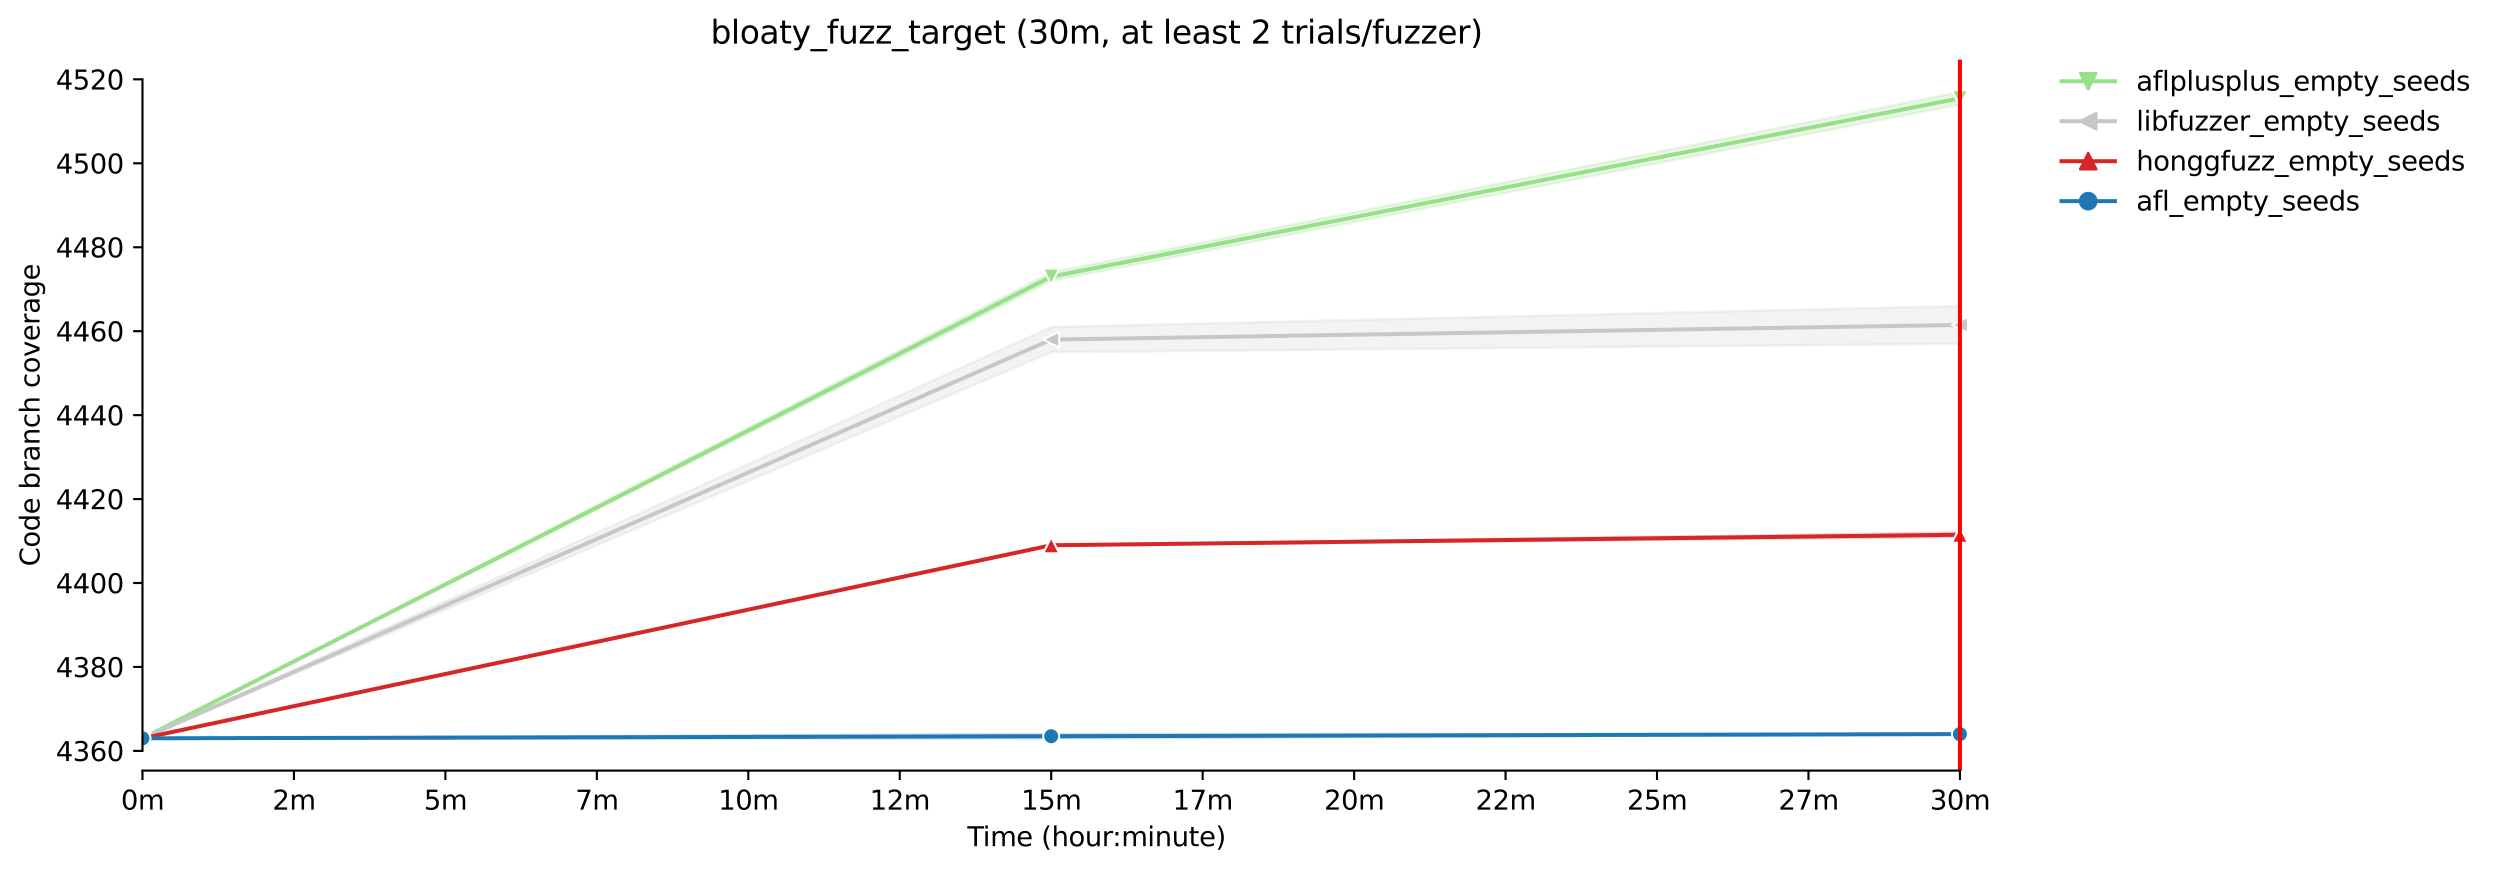 <?xml version="1.0" encoding="utf-8" standalone="no"?>
<!DOCTYPE svg PUBLIC "-//W3C//DTD SVG 1.1//EN"
  "http://www.w3.org/Graphics/SVG/1.1/DTD/svg11.dtd">
<svg xmlns:xlink="http://www.w3.org/1999/xlink" width="935.696pt" height="325.986pt" viewBox="0 0 935.696 325.986" xmlns="http://www.w3.org/2000/svg" version="1.1">
 <defs>
  <style type="text/css">*{stroke-linejoin: round; stroke-linecap: butt}</style>
 </defs>
 <g id="figure_1">
  <g id="patch_1">
   <path d="M 0 325.986 
L 935.696 325.986 
L 935.696 0 
L 0 0 
z
" style="fill: #ffffff"/>
  </g>
  <g id="axes_1">
   <g id="patch_2">
    <path d="M 53.328 288.43 
L 767.568 288.43 
L 767.568 22.318 
L 53.328 22.318 
z
" style="fill: #ffffff"/>
   </g>
   <g id="PolyCollection_1">
    <defs>
     <path id="m811279f391" d="M 53.328 -49.652 
L 53.328 -49.652 
L 393.442 -220.881 
L 733.557 -286.86 
L 733.557 -291.572 
L 733.557 -291.572 
L 393.442 -224.023 
L 53.328 -49.652 
z
" style="stroke: #98df8a; stroke-opacity: 0.2"/>
    </defs>
    <g clip-path="url(#p6285a1a2a3)">
     <use xlink:href="#m811279f391" x="0" y="325.986" style="fill: #98df8a; fill-opacity: 0.2; stroke: #98df8a; stroke-opacity: 0.2"/>
    </g>
   </g>
   <g id="PolyCollection_2">
    <defs>
     <path id="m49c8bbccfe" d="M 53.328 -49.652 
L 53.328 -49.652 
L 393.442 -194.176 
L 733.557 -197.318 
L 733.557 -211.456 
L 733.557 -211.456 
L 393.442 -203.601 
L 53.328 -49.652 
z
" style="stroke: #c7c7c7; stroke-opacity: 0.2"/>
    </defs>
    <g clip-path="url(#p6285a1a2a3)">
     <use xlink:href="#m49c8bbccfe" x="0" y="325.986" style="fill: #c7c7c7; fill-opacity: 0.2; stroke: #c7c7c7; stroke-opacity: 0.2"/>
    </g>
   </g>
   <g id="PolyCollection_3">
    <defs>
     <path id="m71424faed9" d="M 53.328 -49.652 
L 53.328 -49.652 
L 393.442 -121.914 
L 733.557 -125.056 
L 733.557 -126.627 
L 733.557 -126.627 
L 393.442 -121.914 
L 53.328 -49.652 
z
" style="stroke: #d62728; stroke-opacity: 0.2"/>
    </defs>
    <g clip-path="url(#p6285a1a2a3)">
     <use xlink:href="#m71424faed9" x="0" y="325.986" style="fill: #d62728; fill-opacity: 0.2; stroke: #d62728; stroke-opacity: 0.2"/>
    </g>
   </g>
   <g id="PolyCollection_4">
    <defs>
     <path id="me824661603" d="M 53.328 -49.652 
L 53.328 -49.652 
L 393.442 -49.652 
L 733.557 -51.223 
L 733.557 -51.223 
L 733.557 -51.223 
L 393.442 -51.223 
L 53.328 -49.652 
z
" style="stroke: #1f77b4; stroke-opacity: 0.2"/>
    </defs>
    <g clip-path="url(#p6285a1a2a3)">
     <use xlink:href="#me824661603" x="0" y="325.986" style="fill: #1f77b4; fill-opacity: 0.2; stroke: #1f77b4; stroke-opacity: 0.2"/>
    </g>
   </g>
   <g id="matplotlib.axis_1">
    <g id="xtick_1">
     <g id="line2d_1">
      <defs>
       <path id="m6cc6a9bbce" d="M 0 0 
L 0 3.5 
" style="stroke: #000000; stroke-width: 0.8"/>
      </defs>
      <g>
       <use xlink:href="#m6cc6a9bbce" x="53.328" y="288.43" style="stroke: #000000; stroke-width: 0.8"/>
      </g>
     </g>
     <g id="text_1">
      <!-- 0m -->
      <g transform="translate(45.277 303.029) scale(0.1 -0.1)">
       <defs>
        <path id="DejaVuSans-30" d="M 2034 4250 
Q 1547 4250 1301 3770 
Q 1056 3291 1056 2328 
Q 1056 1369 1301 889 
Q 1547 409 2034 409 
Q 2525 409 2770 889 
Q 3016 1369 3016 2328 
Q 3016 3291 2770 3770 
Q 2525 4250 2034 4250 
z
M 2034 4750 
Q 2819 4750 3233 4129 
Q 3647 3509 3647 2328 
Q 3647 1150 3233 529 
Q 2819 -91 2034 -91 
Q 1250 -91 836 529 
Q 422 1150 422 2328 
Q 422 3509 836 4129 
Q 1250 4750 2034 4750 
z
" transform="scale(0.016)"/>
        <path id="DejaVuSans-6d" d="M 3328 2828 
Q 3544 3216 3844 3400 
Q 4144 3584 4550 3584 
Q 5097 3584 5394 3201 
Q 5691 2819 5691 2113 
L 5691 0 
L 5113 0 
L 5113 2094 
Q 5113 2597 4934 2840 
Q 4756 3084 4391 3084 
Q 3944 3084 3684 2787 
Q 3425 2491 3425 1978 
L 3425 0 
L 2847 0 
L 2847 2094 
Q 2847 2600 2669 2842 
Q 2491 3084 2119 3084 
Q 1678 3084 1418 2786 
Q 1159 2488 1159 1978 
L 1159 0 
L 581 0 
L 581 3500 
L 1159 3500 
L 1159 2956 
Q 1356 3278 1631 3431 
Q 1906 3584 2284 3584 
Q 2666 3584 2933 3390 
Q 3200 3197 3328 2828 
z
" transform="scale(0.016)"/>
       </defs>
       <use xlink:href="#DejaVuSans-30"/>
       <use xlink:href="#DejaVuSans-6d" x="63.623"/>
      </g>
     </g>
    </g>
    <g id="xtick_2">
     <g id="line2d_2">
      <g>
       <use xlink:href="#m6cc6a9bbce" x="110.014" y="288.43" style="stroke: #000000; stroke-width: 0.8"/>
      </g>
     </g>
     <g id="text_2">
      <!-- 2m -->
      <g transform="translate(101.962 303.029) scale(0.1 -0.1)">
       <defs>
        <path id="DejaVuSans-32" d="M 1228 531 
L 3431 531 
L 3431 0 
L 469 0 
L 469 531 
Q 828 903 1448 1529 
Q 2069 2156 2228 2338 
Q 2531 2678 2651 2914 
Q 2772 3150 2772 3378 
Q 2772 3750 2511 3984 
Q 2250 4219 1831 4219 
Q 1534 4219 1204 4116 
Q 875 4013 500 3803 
L 500 4441 
Q 881 4594 1212 4672 
Q 1544 4750 1819 4750 
Q 2544 4750 2975 4387 
Q 3406 4025 3406 3419 
Q 3406 3131 3298 2873 
Q 3191 2616 2906 2266 
Q 2828 2175 2409 1742 
Q 1991 1309 1228 531 
z
" transform="scale(0.016)"/>
       </defs>
       <use xlink:href="#DejaVuSans-32"/>
       <use xlink:href="#DejaVuSans-6d" x="63.623"/>
      </g>
     </g>
    </g>
    <g id="xtick_3">
     <g id="line2d_3">
      <g>
       <use xlink:href="#m6cc6a9bbce" x="166.7" y="288.43" style="stroke: #000000; stroke-width: 0.8"/>
      </g>
     </g>
     <g id="text_3">
      <!-- 5m -->
      <g transform="translate(158.648 303.029) scale(0.1 -0.1)">
       <defs>
        <path id="DejaVuSans-35" d="M 691 4666 
L 3169 4666 
L 3169 4134 
L 1269 4134 
L 1269 2991 
Q 1406 3038 1543 3061 
Q 1681 3084 1819 3084 
Q 2600 3084 3056 2656 
Q 3513 2228 3513 1497 
Q 3513 744 3044 326 
Q 2575 -91 1722 -91 
Q 1428 -91 1123 -41 
Q 819 9 494 109 
L 494 744 
Q 775 591 1075 516 
Q 1375 441 1709 441 
Q 2250 441 2565 725 
Q 2881 1009 2881 1497 
Q 2881 1984 2565 2268 
Q 2250 2553 1709 2553 
Q 1456 2553 1204 2497 
Q 953 2441 691 2322 
L 691 4666 
z
" transform="scale(0.016)"/>
       </defs>
       <use xlink:href="#DejaVuSans-35"/>
       <use xlink:href="#DejaVuSans-6d" x="63.623"/>
      </g>
     </g>
    </g>
    <g id="xtick_4">
     <g id="line2d_4">
      <g>
       <use xlink:href="#m6cc6a9bbce" x="223.385" y="288.43" style="stroke: #000000; stroke-width: 0.8"/>
      </g>
     </g>
     <g id="text_4">
      <!-- 7m -->
      <g transform="translate(215.334 303.029) scale(0.1 -0.1)">
       <defs>
        <path id="DejaVuSans-37" d="M 525 4666 
L 3525 4666 
L 3525 4397 
L 1831 0 
L 1172 0 
L 2766 4134 
L 525 4134 
L 525 4666 
z
" transform="scale(0.016)"/>
       </defs>
       <use xlink:href="#DejaVuSans-37"/>
       <use xlink:href="#DejaVuSans-6d" x="63.623"/>
      </g>
     </g>
    </g>
    <g id="xtick_5">
     <g id="line2d_5">
      <g>
       <use xlink:href="#m6cc6a9bbce" x="280.071" y="288.43" style="stroke: #000000; stroke-width: 0.8"/>
      </g>
     </g>
     <g id="text_5">
      <!-- 10m -->
      <g transform="translate(268.838 303.029) scale(0.1 -0.1)">
       <defs>
        <path id="DejaVuSans-31" d="M 794 531 
L 1825 531 
L 1825 4091 
L 703 3866 
L 703 4441 
L 1819 4666 
L 2450 4666 
L 2450 531 
L 3481 531 
L 3481 0 
L 794 0 
L 794 531 
z
" transform="scale(0.016)"/>
       </defs>
       <use xlink:href="#DejaVuSans-31"/>
       <use xlink:href="#DejaVuSans-30" x="63.623"/>
       <use xlink:href="#DejaVuSans-6d" x="127.246"/>
      </g>
     </g>
    </g>
    <g id="xtick_6">
     <g id="line2d_6">
      <g>
       <use xlink:href="#m6cc6a9bbce" x="336.757" y="288.43" style="stroke: #000000; stroke-width: 0.8"/>
      </g>
     </g>
     <g id="text_6">
      <!-- 12m -->
      <g transform="translate(325.524 303.029) scale(0.1 -0.1)">
       <use xlink:href="#DejaVuSans-31"/>
       <use xlink:href="#DejaVuSans-32" x="63.623"/>
       <use xlink:href="#DejaVuSans-6d" x="127.246"/>
      </g>
     </g>
    </g>
    <g id="xtick_7">
     <g id="line2d_7">
      <g>
       <use xlink:href="#m6cc6a9bbce" x="393.442" y="288.43" style="stroke: #000000; stroke-width: 0.8"/>
      </g>
     </g>
     <g id="text_7">
      <!-- 15m -->
      <g transform="translate(382.21 303.029) scale(0.1 -0.1)">
       <use xlink:href="#DejaVuSans-31"/>
       <use xlink:href="#DejaVuSans-35" x="63.623"/>
       <use xlink:href="#DejaVuSans-6d" x="127.246"/>
      </g>
     </g>
    </g>
    <g id="xtick_8">
     <g id="line2d_8">
      <g>
       <use xlink:href="#m6cc6a9bbce" x="450.128" y="288.43" style="stroke: #000000; stroke-width: 0.8"/>
      </g>
     </g>
     <g id="text_8">
      <!-- 17m -->
      <g transform="translate(438.895 303.029) scale(0.1 -0.1)">
       <use xlink:href="#DejaVuSans-31"/>
       <use xlink:href="#DejaVuSans-37" x="63.623"/>
       <use xlink:href="#DejaVuSans-6d" x="127.246"/>
      </g>
     </g>
    </g>
    <g id="xtick_9">
     <g id="line2d_9">
      <g>
       <use xlink:href="#m6cc6a9bbce" x="506.814" y="288.43" style="stroke: #000000; stroke-width: 0.8"/>
      </g>
     </g>
     <g id="text_9">
      <!-- 20m -->
      <g transform="translate(495.581 303.029) scale(0.1 -0.1)">
       <use xlink:href="#DejaVuSans-32"/>
       <use xlink:href="#DejaVuSans-30" x="63.623"/>
       <use xlink:href="#DejaVuSans-6d" x="127.246"/>
      </g>
     </g>
    </g>
    <g id="xtick_10">
     <g id="line2d_10">
      <g>
       <use xlink:href="#m6cc6a9bbce" x="563.5" y="288.43" style="stroke: #000000; stroke-width: 0.8"/>
      </g>
     </g>
     <g id="text_10">
      <!-- 22m -->
      <g transform="translate(552.267 303.029) scale(0.1 -0.1)">
       <use xlink:href="#DejaVuSans-32"/>
       <use xlink:href="#DejaVuSans-32" x="63.623"/>
       <use xlink:href="#DejaVuSans-6d" x="127.246"/>
      </g>
     </g>
    </g>
    <g id="xtick_11">
     <g id="line2d_11">
      <g>
       <use xlink:href="#m6cc6a9bbce" x="620.185" y="288.43" style="stroke: #000000; stroke-width: 0.8"/>
      </g>
     </g>
     <g id="text_11">
      <!-- 25m -->
      <g transform="translate(608.952 303.029) scale(0.1 -0.1)">
       <use xlink:href="#DejaVuSans-32"/>
       <use xlink:href="#DejaVuSans-35" x="63.623"/>
       <use xlink:href="#DejaVuSans-6d" x="127.246"/>
      </g>
     </g>
    </g>
    <g id="xtick_12">
     <g id="line2d_12">
      <g>
       <use xlink:href="#m6cc6a9bbce" x="676.871" y="288.43" style="stroke: #000000; stroke-width: 0.8"/>
      </g>
     </g>
     <g id="text_12">
      <!-- 27m -->
      <g transform="translate(665.638 303.029) scale(0.1 -0.1)">
       <use xlink:href="#DejaVuSans-32"/>
       <use xlink:href="#DejaVuSans-37" x="63.623"/>
       <use xlink:href="#DejaVuSans-6d" x="127.246"/>
      </g>
     </g>
    </g>
    <g id="xtick_13">
     <g id="line2d_13">
      <g>
       <use xlink:href="#m6cc6a9bbce" x="733.557" y="288.43" style="stroke: #000000; stroke-width: 0.8"/>
      </g>
     </g>
     <g id="text_13">
      <!-- 30m -->
      <g transform="translate(722.324 303.029) scale(0.1 -0.1)">
       <defs>
        <path id="DejaVuSans-33" d="M 2597 2516 
Q 3050 2419 3304 2112 
Q 3559 1806 3559 1356 
Q 3559 666 3084 287 
Q 2609 -91 1734 -91 
Q 1441 -91 1130 -33 
Q 819 25 488 141 
L 488 750 
Q 750 597 1062 519 
Q 1375 441 1716 441 
Q 2309 441 2620 675 
Q 2931 909 2931 1356 
Q 2931 1769 2642 2001 
Q 2353 2234 1838 2234 
L 1294 2234 
L 1294 2753 
L 1863 2753 
Q 2328 2753 2575 2939 
Q 2822 3125 2822 3475 
Q 2822 3834 2567 4026 
Q 2313 4219 1838 4219 
Q 1578 4219 1281 4162 
Q 984 4106 628 3988 
L 628 4550 
Q 988 4650 1302 4700 
Q 1616 4750 1894 4750 
Q 2613 4750 3031 4423 
Q 3450 4097 3450 3541 
Q 3450 3153 3228 2886 
Q 3006 2619 2597 2516 
z
" transform="scale(0.016)"/>
       </defs>
       <use xlink:href="#DejaVuSans-33"/>
       <use xlink:href="#DejaVuSans-30" x="63.623"/>
       <use xlink:href="#DejaVuSans-6d" x="127.246"/>
      </g>
     </g>
    </g>
    <g id="text_14">
     <!-- Time (hour:minute) -->
     <g transform="translate(362.041 316.707) scale(0.1 -0.1)">
      <defs>
       <path id="DejaVuSans-54" d="M -19 4666 
L 3928 4666 
L 3928 4134 
L 2272 4134 
L 2272 0 
L 1638 0 
L 1638 4134 
L -19 4134 
L -19 4666 
z
" transform="scale(0.016)"/>
       <path id="DejaVuSans-69" d="M 603 3500 
L 1178 3500 
L 1178 0 
L 603 0 
L 603 3500 
z
M 603 4863 
L 1178 4863 
L 1178 4134 
L 603 4134 
L 603 4863 
z
" transform="scale(0.016)"/>
       <path id="DejaVuSans-65" d="M 3597 1894 
L 3597 1613 
L 953 1613 
Q 991 1019 1311 708 
Q 1631 397 2203 397 
Q 2534 397 2845 478 
Q 3156 559 3463 722 
L 3463 178 
Q 3153 47 2828 -22 
Q 2503 -91 2169 -91 
Q 1331 -91 842 396 
Q 353 884 353 1716 
Q 353 2575 817 3079 
Q 1281 3584 2069 3584 
Q 2775 3584 3186 3129 
Q 3597 2675 3597 1894 
z
M 3022 2063 
Q 3016 2534 2758 2815 
Q 2500 3097 2075 3097 
Q 1594 3097 1305 2825 
Q 1016 2553 972 2059 
L 3022 2063 
z
" transform="scale(0.016)"/>
       <path id="DejaVuSans-20" transform="scale(0.016)"/>
       <path id="DejaVuSans-28" d="M 1984 4856 
Q 1566 4138 1362 3434 
Q 1159 2731 1159 2009 
Q 1159 1288 1364 580 
Q 1569 -128 1984 -844 
L 1484 -844 
Q 1016 -109 783 600 
Q 550 1309 550 2009 
Q 550 2706 781 3412 
Q 1013 4119 1484 4856 
L 1984 4856 
z
" transform="scale(0.016)"/>
       <path id="DejaVuSans-68" d="M 3513 2113 
L 3513 0 
L 2938 0 
L 2938 2094 
Q 2938 2591 2744 2837 
Q 2550 3084 2163 3084 
Q 1697 3084 1428 2787 
Q 1159 2491 1159 1978 
L 1159 0 
L 581 0 
L 581 4863 
L 1159 4863 
L 1159 2956 
Q 1366 3272 1645 3428 
Q 1925 3584 2291 3584 
Q 2894 3584 3203 3211 
Q 3513 2838 3513 2113 
z
" transform="scale(0.016)"/>
       <path id="DejaVuSans-6f" d="M 1959 3097 
Q 1497 3097 1228 2736 
Q 959 2375 959 1747 
Q 959 1119 1226 758 
Q 1494 397 1959 397 
Q 2419 397 2687 759 
Q 2956 1122 2956 1747 
Q 2956 2369 2687 2733 
Q 2419 3097 1959 3097 
z
M 1959 3584 
Q 2709 3584 3137 3096 
Q 3566 2609 3566 1747 
Q 3566 888 3137 398 
Q 2709 -91 1959 -91 
Q 1206 -91 779 398 
Q 353 888 353 1747 
Q 353 2609 779 3096 
Q 1206 3584 1959 3584 
z
" transform="scale(0.016)"/>
       <path id="DejaVuSans-75" d="M 544 1381 
L 544 3500 
L 1119 3500 
L 1119 1403 
Q 1119 906 1312 657 
Q 1506 409 1894 409 
Q 2359 409 2629 706 
Q 2900 1003 2900 1516 
L 2900 3500 
L 3475 3500 
L 3475 0 
L 2900 0 
L 2900 538 
Q 2691 219 2414 64 
Q 2138 -91 1772 -91 
Q 1169 -91 856 284 
Q 544 659 544 1381 
z
M 1991 3584 
L 1991 3584 
z
" transform="scale(0.016)"/>
       <path id="DejaVuSans-72" d="M 2631 2963 
Q 2534 3019 2420 3045 
Q 2306 3072 2169 3072 
Q 1681 3072 1420 2755 
Q 1159 2438 1159 1844 
L 1159 0 
L 581 0 
L 581 3500 
L 1159 3500 
L 1159 2956 
Q 1341 3275 1631 3429 
Q 1922 3584 2338 3584 
Q 2397 3584 2469 3576 
Q 2541 3569 2628 3553 
L 2631 2963 
z
" transform="scale(0.016)"/>
       <path id="DejaVuSans-3a" d="M 750 794 
L 1409 794 
L 1409 0 
L 750 0 
L 750 794 
z
M 750 3309 
L 1409 3309 
L 1409 2516 
L 750 2516 
L 750 3309 
z
" transform="scale(0.016)"/>
       <path id="DejaVuSans-6e" d="M 3513 2113 
L 3513 0 
L 2938 0 
L 2938 2094 
Q 2938 2591 2744 2837 
Q 2550 3084 2163 3084 
Q 1697 3084 1428 2787 
Q 1159 2491 1159 1978 
L 1159 0 
L 581 0 
L 581 3500 
L 1159 3500 
L 1159 2956 
Q 1366 3272 1645 3428 
Q 1925 3584 2291 3584 
Q 2894 3584 3203 3211 
Q 3513 2838 3513 2113 
z
" transform="scale(0.016)"/>
       <path id="DejaVuSans-74" d="M 1172 4494 
L 1172 3500 
L 2356 3500 
L 2356 3053 
L 1172 3053 
L 1172 1153 
Q 1172 725 1289 603 
Q 1406 481 1766 481 
L 2356 481 
L 2356 0 
L 1766 0 
Q 1100 0 847 248 
Q 594 497 594 1153 
L 594 3053 
L 172 3053 
L 172 3500 
L 594 3500 
L 594 4494 
L 1172 4494 
z
" transform="scale(0.016)"/>
       <path id="DejaVuSans-29" d="M 513 4856 
L 1013 4856 
Q 1481 4119 1714 3412 
Q 1947 2706 1947 2009 
Q 1947 1309 1714 600 
Q 1481 -109 1013 -844 
L 513 -844 
Q 928 -128 1133 580 
Q 1338 1288 1338 2009 
Q 1338 2731 1133 3434 
Q 928 4138 513 4856 
z
" transform="scale(0.016)"/>
      </defs>
      <use xlink:href="#DejaVuSans-54"/>
      <use xlink:href="#DejaVuSans-69" x="57.959"/>
      <use xlink:href="#DejaVuSans-6d" x="85.742"/>
      <use xlink:href="#DejaVuSans-65" x="183.154"/>
      <use xlink:href="#DejaVuSans-20" x="244.678"/>
      <use xlink:href="#DejaVuSans-28" x="276.465"/>
      <use xlink:href="#DejaVuSans-68" x="315.479"/>
      <use xlink:href="#DejaVuSans-6f" x="378.857"/>
      <use xlink:href="#DejaVuSans-75" x="440.039"/>
      <use xlink:href="#DejaVuSans-72" x="503.418"/>
      <use xlink:href="#DejaVuSans-3a" x="542.781"/>
      <use xlink:href="#DejaVuSans-6d" x="576.473"/>
      <use xlink:href="#DejaVuSans-69" x="673.885"/>
      <use xlink:href="#DejaVuSans-6e" x="701.668"/>
      <use xlink:href="#DejaVuSans-75" x="765.047"/>
      <use xlink:href="#DejaVuSans-74" x="828.426"/>
      <use xlink:href="#DejaVuSans-65" x="867.635"/>
      <use xlink:href="#DejaVuSans-29" x="929.158"/>
     </g>
    </g>
   </g>
   <g id="matplotlib.axis_2">
    <g id="ytick_1">
     <g id="line2d_14">
      <defs>
       <path id="mc4afe90314" d="M 0 0 
L -3.5 0 
" style="stroke: #000000; stroke-width: 0.8"/>
      </defs>
      <g>
       <use xlink:href="#mc4afe90314" x="53.328" y="281.047" style="stroke: #000000; stroke-width: 0.8"/>
      </g>
     </g>
     <g id="text_15">
      <!-- 4360 -->
      <g transform="translate(20.878 284.846) scale(0.1 -0.1)">
       <defs>
        <path id="DejaVuSans-34" d="M 2419 4116 
L 825 1625 
L 2419 1625 
L 2419 4116 
z
M 2253 4666 
L 3047 4666 
L 3047 1625 
L 3713 1625 
L 3713 1100 
L 3047 1100 
L 3047 0 
L 2419 0 
L 2419 1100 
L 313 1100 
L 313 1709 
L 2253 4666 
z
" transform="scale(0.016)"/>
        <path id="DejaVuSans-36" d="M 2113 2584 
Q 1688 2584 1439 2293 
Q 1191 2003 1191 1497 
Q 1191 994 1439 701 
Q 1688 409 2113 409 
Q 2538 409 2786 701 
Q 3034 994 3034 1497 
Q 3034 2003 2786 2293 
Q 2538 2584 2113 2584 
z
M 3366 4563 
L 3366 3988 
Q 3128 4100 2886 4159 
Q 2644 4219 2406 4219 
Q 1781 4219 1451 3797 
Q 1122 3375 1075 2522 
Q 1259 2794 1537 2939 
Q 1816 3084 2150 3084 
Q 2853 3084 3261 2657 
Q 3669 2231 3669 1497 
Q 3669 778 3244 343 
Q 2819 -91 2113 -91 
Q 1303 -91 875 529 
Q 447 1150 447 2328 
Q 447 3434 972 4092 
Q 1497 4750 2381 4750 
Q 2619 4750 2861 4703 
Q 3103 4656 3366 4563 
z
" transform="scale(0.016)"/>
       </defs>
       <use xlink:href="#DejaVuSans-34"/>
       <use xlink:href="#DejaVuSans-33" x="63.623"/>
       <use xlink:href="#DejaVuSans-36" x="127.246"/>
       <use xlink:href="#DejaVuSans-30" x="190.869"/>
      </g>
     </g>
    </g>
    <g id="ytick_2">
     <g id="line2d_15">
      <g>
       <use xlink:href="#mc4afe90314" x="53.328" y="249.629" style="stroke: #000000; stroke-width: 0.8"/>
      </g>
     </g>
     <g id="text_16">
      <!-- 4380 -->
      <g transform="translate(20.878 253.428) scale(0.1 -0.1)">
       <defs>
        <path id="DejaVuSans-38" d="M 2034 2216 
Q 1584 2216 1326 1975 
Q 1069 1734 1069 1313 
Q 1069 891 1326 650 
Q 1584 409 2034 409 
Q 2484 409 2743 651 
Q 3003 894 3003 1313 
Q 3003 1734 2745 1975 
Q 2488 2216 2034 2216 
z
M 1403 2484 
Q 997 2584 770 2862 
Q 544 3141 544 3541 
Q 544 4100 942 4425 
Q 1341 4750 2034 4750 
Q 2731 4750 3128 4425 
Q 3525 4100 3525 3541 
Q 3525 3141 3298 2862 
Q 3072 2584 2669 2484 
Q 3125 2378 3379 2068 
Q 3634 1759 3634 1313 
Q 3634 634 3220 271 
Q 2806 -91 2034 -91 
Q 1263 -91 848 271 
Q 434 634 434 1313 
Q 434 1759 690 2068 
Q 947 2378 1403 2484 
z
M 1172 3481 
Q 1172 3119 1398 2916 
Q 1625 2713 2034 2713 
Q 2441 2713 2670 2916 
Q 2900 3119 2900 3481 
Q 2900 3844 2670 4047 
Q 2441 4250 2034 4250 
Q 1625 4250 1398 4047 
Q 1172 3844 1172 3481 
z
" transform="scale(0.016)"/>
       </defs>
       <use xlink:href="#DejaVuSans-34"/>
       <use xlink:href="#DejaVuSans-33" x="63.623"/>
       <use xlink:href="#DejaVuSans-38" x="127.246"/>
       <use xlink:href="#DejaVuSans-30" x="190.869"/>
      </g>
     </g>
    </g>
    <g id="ytick_3">
     <g id="line2d_16">
      <g>
       <use xlink:href="#mc4afe90314" x="53.328" y="218.21" style="stroke: #000000; stroke-width: 0.8"/>
      </g>
     </g>
     <g id="text_17">
      <!-- 4400 -->
      <g transform="translate(20.878 222.01) scale(0.1 -0.1)">
       <use xlink:href="#DejaVuSans-34"/>
       <use xlink:href="#DejaVuSans-34" x="63.623"/>
       <use xlink:href="#DejaVuSans-30" x="127.246"/>
       <use xlink:href="#DejaVuSans-30" x="190.869"/>
      </g>
     </g>
    </g>
    <g id="ytick_4">
     <g id="line2d_17">
      <g>
       <use xlink:href="#mc4afe90314" x="53.328" y="186.792" style="stroke: #000000; stroke-width: 0.8"/>
      </g>
     </g>
     <g id="text_18">
      <!-- 4420 -->
      <g transform="translate(20.878 190.592) scale(0.1 -0.1)">
       <use xlink:href="#DejaVuSans-34"/>
       <use xlink:href="#DejaVuSans-34" x="63.623"/>
       <use xlink:href="#DejaVuSans-32" x="127.246"/>
       <use xlink:href="#DejaVuSans-30" x="190.869"/>
      </g>
     </g>
    </g>
    <g id="ytick_5">
     <g id="line2d_18">
      <g>
       <use xlink:href="#mc4afe90314" x="53.328" y="155.374" style="stroke: #000000; stroke-width: 0.8"/>
      </g>
     </g>
     <g id="text_19">
      <!-- 4440 -->
      <g transform="translate(20.878 159.173) scale(0.1 -0.1)">
       <use xlink:href="#DejaVuSans-34"/>
       <use xlink:href="#DejaVuSans-34" x="63.623"/>
       <use xlink:href="#DejaVuSans-34" x="127.246"/>
       <use xlink:href="#DejaVuSans-30" x="190.869"/>
      </g>
     </g>
    </g>
    <g id="ytick_6">
     <g id="line2d_19">
      <g>
       <use xlink:href="#mc4afe90314" x="53.328" y="123.956" style="stroke: #000000; stroke-width: 0.8"/>
      </g>
     </g>
     <g id="text_20">
      <!-- 4460 -->
      <g transform="translate(20.878 127.755) scale(0.1 -0.1)">
       <use xlink:href="#DejaVuSans-34"/>
       <use xlink:href="#DejaVuSans-34" x="63.623"/>
       <use xlink:href="#DejaVuSans-36" x="127.246"/>
       <use xlink:href="#DejaVuSans-30" x="190.869"/>
      </g>
     </g>
    </g>
    <g id="ytick_7">
     <g id="line2d_20">
      <g>
       <use xlink:href="#mc4afe90314" x="53.328" y="92.538" style="stroke: #000000; stroke-width: 0.8"/>
      </g>
     </g>
     <g id="text_21">
      <!-- 4480 -->
      <g transform="translate(20.878 96.337) scale(0.1 -0.1)">
       <use xlink:href="#DejaVuSans-34"/>
       <use xlink:href="#DejaVuSans-34" x="63.623"/>
       <use xlink:href="#DejaVuSans-38" x="127.246"/>
       <use xlink:href="#DejaVuSans-30" x="190.869"/>
      </g>
     </g>
    </g>
    <g id="ytick_8">
     <g id="line2d_21">
      <g>
       <use xlink:href="#mc4afe90314" x="53.328" y="61.12" style="stroke: #000000; stroke-width: 0.8"/>
      </g>
     </g>
     <g id="text_22">
      <!-- 4500 -->
      <g transform="translate(20.878 64.919) scale(0.1 -0.1)">
       <use xlink:href="#DejaVuSans-34"/>
       <use xlink:href="#DejaVuSans-35" x="63.623"/>
       <use xlink:href="#DejaVuSans-30" x="127.246"/>
       <use xlink:href="#DejaVuSans-30" x="190.869"/>
      </g>
     </g>
    </g>
    <g id="ytick_9">
     <g id="line2d_22">
      <g>
       <use xlink:href="#mc4afe90314" x="53.328" y="29.701" style="stroke: #000000; stroke-width: 0.8"/>
      </g>
     </g>
     <g id="text_23">
      <!-- 4520 -->
      <g transform="translate(20.878 33.501) scale(0.1 -0.1)">
       <use xlink:href="#DejaVuSans-34"/>
       <use xlink:href="#DejaVuSans-35" x="63.623"/>
       <use xlink:href="#DejaVuSans-32" x="127.246"/>
       <use xlink:href="#DejaVuSans-30" x="190.869"/>
      </g>
     </g>
    </g>
    <g id="text_24">
     <!-- Code branch coverage -->
     <g transform="translate(14.798 211.949) rotate(-90) scale(0.1 -0.1)">
      <defs>
       <path id="DejaVuSans-43" d="M 4122 4306 
L 4122 3641 
Q 3803 3938 3442 4084 
Q 3081 4231 2675 4231 
Q 1875 4231 1450 3742 
Q 1025 3253 1025 2328 
Q 1025 1406 1450 917 
Q 1875 428 2675 428 
Q 3081 428 3442 575 
Q 3803 722 4122 1019 
L 4122 359 
Q 3791 134 3420 21 
Q 3050 -91 2638 -91 
Q 1578 -91 968 557 
Q 359 1206 359 2328 
Q 359 3453 968 4101 
Q 1578 4750 2638 4750 
Q 3056 4750 3426 4639 
Q 3797 4528 4122 4306 
z
" transform="scale(0.016)"/>
       <path id="DejaVuSans-64" d="M 2906 2969 
L 2906 4863 
L 3481 4863 
L 3481 0 
L 2906 0 
L 2906 525 
Q 2725 213 2448 61 
Q 2172 -91 1784 -91 
Q 1150 -91 751 415 
Q 353 922 353 1747 
Q 353 2572 751 3078 
Q 1150 3584 1784 3584 
Q 2172 3584 2448 3432 
Q 2725 3281 2906 2969 
z
M 947 1747 
Q 947 1113 1208 752 
Q 1469 391 1925 391 
Q 2381 391 2643 752 
Q 2906 1113 2906 1747 
Q 2906 2381 2643 2742 
Q 2381 3103 1925 3103 
Q 1469 3103 1208 2742 
Q 947 2381 947 1747 
z
" transform="scale(0.016)"/>
       <path id="DejaVuSans-62" d="M 3116 1747 
Q 3116 2381 2855 2742 
Q 2594 3103 2138 3103 
Q 1681 3103 1420 2742 
Q 1159 2381 1159 1747 
Q 1159 1113 1420 752 
Q 1681 391 2138 391 
Q 2594 391 2855 752 
Q 3116 1113 3116 1747 
z
M 1159 2969 
Q 1341 3281 1617 3432 
Q 1894 3584 2278 3584 
Q 2916 3584 3314 3078 
Q 3713 2572 3713 1747 
Q 3713 922 3314 415 
Q 2916 -91 2278 -91 
Q 1894 -91 1617 61 
Q 1341 213 1159 525 
L 1159 0 
L 581 0 
L 581 4863 
L 1159 4863 
L 1159 2969 
z
" transform="scale(0.016)"/>
       <path id="DejaVuSans-61" d="M 2194 1759 
Q 1497 1759 1228 1600 
Q 959 1441 959 1056 
Q 959 750 1161 570 
Q 1363 391 1709 391 
Q 2188 391 2477 730 
Q 2766 1069 2766 1631 
L 2766 1759 
L 2194 1759 
z
M 3341 1997 
L 3341 0 
L 2766 0 
L 2766 531 
Q 2569 213 2275 61 
Q 1981 -91 1556 -91 
Q 1019 -91 701 211 
Q 384 513 384 1019 
Q 384 1609 779 1909 
Q 1175 2209 1959 2209 
L 2766 2209 
L 2766 2266 
Q 2766 2663 2505 2880 
Q 2244 3097 1772 3097 
Q 1472 3097 1187 3025 
Q 903 2953 641 2809 
L 641 3341 
Q 956 3463 1253 3523 
Q 1550 3584 1831 3584 
Q 2591 3584 2966 3190 
Q 3341 2797 3341 1997 
z
" transform="scale(0.016)"/>
       <path id="DejaVuSans-63" d="M 3122 3366 
L 3122 2828 
Q 2878 2963 2633 3030 
Q 2388 3097 2138 3097 
Q 1578 3097 1268 2742 
Q 959 2388 959 1747 
Q 959 1106 1268 751 
Q 1578 397 2138 397 
Q 2388 397 2633 464 
Q 2878 531 3122 666 
L 3122 134 
Q 2881 22 2623 -34 
Q 2366 -91 2075 -91 
Q 1284 -91 818 406 
Q 353 903 353 1747 
Q 353 2603 823 3093 
Q 1294 3584 2113 3584 
Q 2378 3584 2631 3529 
Q 2884 3475 3122 3366 
z
" transform="scale(0.016)"/>
       <path id="DejaVuSans-76" d="M 191 3500 
L 800 3500 
L 1894 563 
L 2988 3500 
L 3597 3500 
L 2284 0 
L 1503 0 
L 191 3500 
z
" transform="scale(0.016)"/>
       <path id="DejaVuSans-67" d="M 2906 1791 
Q 2906 2416 2648 2759 
Q 2391 3103 1925 3103 
Q 1463 3103 1205 2759 
Q 947 2416 947 1791 
Q 947 1169 1205 825 
Q 1463 481 1925 481 
Q 2391 481 2648 825 
Q 2906 1169 2906 1791 
z
M 3481 434 
Q 3481 -459 3084 -895 
Q 2688 -1331 1869 -1331 
Q 1566 -1331 1297 -1286 
Q 1028 -1241 775 -1147 
L 775 -588 
Q 1028 -725 1275 -790 
Q 1522 -856 1778 -856 
Q 2344 -856 2625 -561 
Q 2906 -266 2906 331 
L 2906 616 
Q 2728 306 2450 153 
Q 2172 0 1784 0 
Q 1141 0 747 490 
Q 353 981 353 1791 
Q 353 2603 747 3093 
Q 1141 3584 1784 3584 
Q 2172 3584 2450 3431 
Q 2728 3278 2906 2969 
L 2906 3500 
L 3481 3500 
L 3481 434 
z
" transform="scale(0.016)"/>
      </defs>
      <use xlink:href="#DejaVuSans-43"/>
      <use xlink:href="#DejaVuSans-6f" x="69.824"/>
      <use xlink:href="#DejaVuSans-64" x="131.006"/>
      <use xlink:href="#DejaVuSans-65" x="194.482"/>
      <use xlink:href="#DejaVuSans-20" x="256.006"/>
      <use xlink:href="#DejaVuSans-62" x="287.793"/>
      <use xlink:href="#DejaVuSans-72" x="351.27"/>
      <use xlink:href="#DejaVuSans-61" x="392.383"/>
      <use xlink:href="#DejaVuSans-6e" x="453.662"/>
      <use xlink:href="#DejaVuSans-63" x="517.041"/>
      <use xlink:href="#DejaVuSans-68" x="572.021"/>
      <use xlink:href="#DejaVuSans-20" x="635.4"/>
      <use xlink:href="#DejaVuSans-63" x="667.188"/>
      <use xlink:href="#DejaVuSans-6f" x="722.168"/>
      <use xlink:href="#DejaVuSans-76" x="783.35"/>
      <use xlink:href="#DejaVuSans-65" x="842.529"/>
      <use xlink:href="#DejaVuSans-72" x="904.053"/>
      <use xlink:href="#DejaVuSans-61" x="945.166"/>
      <use xlink:href="#DejaVuSans-67" x="1006.445"/>
      <use xlink:href="#DejaVuSans-65" x="1069.922"/>
     </g>
    </g>
   </g>
   <g id="line2d_23">
    <path d="M 53.328 276.334 
L 393.442 103.534 
L 733.557 36.77 
" clip-path="url(#p6285a1a2a3)" style="fill: none; stroke: #98df8a; stroke-width: 1.5; stroke-linecap: square"/>
    <defs>
     <path id="m34698e8639" d="M -0 3 
L 3 -3 
L -3 -3 
z
" style="stroke: #ffffff; stroke-width: 0.75; stroke-linejoin: miter"/>
    </defs>
    <g clip-path="url(#p6285a1a2a3)">
     <use xlink:href="#m34698e8639" x="53.328" y="276.334" style="fill: #98df8a; stroke: #ffffff; stroke-width: 0.75; stroke-linejoin: miter"/>
     <use xlink:href="#m34698e8639" x="393.442" y="103.534" style="fill: #98df8a; stroke: #ffffff; stroke-width: 0.75; stroke-linejoin: miter"/>
     <use xlink:href="#m34698e8639" x="733.557" y="36.77" style="fill: #98df8a; stroke: #ffffff; stroke-width: 0.75; stroke-linejoin: miter"/>
    </g>
   </g>
   <g id="line2d_24">
    <path d="M 53.328 276.334 
L 393.442 127.098 
L 733.557 121.6 
" clip-path="url(#p6285a1a2a3)" style="fill: none; stroke: #c7c7c7; stroke-width: 1.5; stroke-linecap: square"/>
    <defs>
     <path id="md507b552aa" d="M -3 -0 
L 3 3 
L 3 -3 
z
" style="stroke: #ffffff; stroke-width: 0.75; stroke-linejoin: miter"/>
    </defs>
    <g clip-path="url(#p6285a1a2a3)">
     <use xlink:href="#md507b552aa" x="53.328" y="276.334" style="fill: #c7c7c7; stroke: #ffffff; stroke-width: 0.75; stroke-linejoin: miter"/>
     <use xlink:href="#md507b552aa" x="393.442" y="127.098" style="fill: #c7c7c7; stroke: #ffffff; stroke-width: 0.75; stroke-linejoin: miter"/>
     <use xlink:href="#md507b552aa" x="733.557" y="121.6" style="fill: #c7c7c7; stroke: #ffffff; stroke-width: 0.75; stroke-linejoin: miter"/>
    </g>
   </g>
   <g id="line2d_25">
    <path d="M 53.328 276.334 
L 393.442 204.072 
L 733.557 200.145 
" clip-path="url(#p6285a1a2a3)" style="fill: none; stroke: #d62728; stroke-width: 1.5; stroke-linecap: square"/>
    <defs>
     <path id="m178f5a2bb5" d="M 0 -3 
L -3 3 
L 3 3 
z
" style="stroke: #ffffff; stroke-width: 0.75; stroke-linejoin: miter"/>
    </defs>
    <g clip-path="url(#p6285a1a2a3)">
     <use xlink:href="#m178f5a2bb5" x="53.328" y="276.334" style="fill: #d62728; stroke: #ffffff; stroke-width: 0.75; stroke-linejoin: miter"/>
     <use xlink:href="#m178f5a2bb5" x="393.442" y="204.072" style="fill: #d62728; stroke: #ffffff; stroke-width: 0.75; stroke-linejoin: miter"/>
     <use xlink:href="#m178f5a2bb5" x="733.557" y="200.145" style="fill: #d62728; stroke: #ffffff; stroke-width: 0.75; stroke-linejoin: miter"/>
    </g>
   </g>
   <g id="line2d_26">
    <path d="M 53.328 276.334 
L 393.442 275.549 
L 733.557 274.763 
" clip-path="url(#p6285a1a2a3)" style="fill: none; stroke: #1f77b4; stroke-width: 1.5; stroke-linecap: square"/>
    <defs>
     <path id="m05df3814dc" d="M 0 3 
C 0.796 3 1.559 2.684 2.121 2.121 
C 2.684 1.559 3 0.796 3 0 
C 3 -0.796 2.684 -1.559 2.121 -2.121 
C 1.559 -2.684 0.796 -3 0 -3 
C -0.796 -3 -1.559 -2.684 -2.121 -2.121 
C -2.684 -1.559 -3 -0.796 -3 0 
C -3 0.796 -2.684 1.559 -2.121 2.121 
C -1.559 2.684 -0.796 3 0 3 
z
" style="stroke: #ffffff; stroke-width: 0.75"/>
    </defs>
    <g clip-path="url(#p6285a1a2a3)">
     <use xlink:href="#m05df3814dc" x="53.328" y="276.334" style="fill: #1f77b4; stroke: #ffffff; stroke-width: 0.75"/>
     <use xlink:href="#m05df3814dc" x="393.442" y="275.549" style="fill: #1f77b4; stroke: #ffffff; stroke-width: 0.75"/>
     <use xlink:href="#m05df3814dc" x="733.557" y="274.763" style="fill: #1f77b4; stroke: #ffffff; stroke-width: 0.75"/>
    </g>
   </g>
   <g id="line2d_27"/>
   <g id="line2d_28"/>
   <g id="line2d_29"/>
   <g id="line2d_30"/>
   <g id="line2d_31">
    <path d="M 733.557 288.43 
L 733.557 22.318 
" clip-path="url(#p6285a1a2a3)" style="fill: none; stroke: #ff0000; stroke-width: 1.5; stroke-linecap: square"/>
   </g>
   <g id="patch_3">
    <path d="M 53.328 281.047 
L 53.328 29.701 
" style="fill: none; stroke: #000000; stroke-width: 0.8; stroke-linejoin: miter; stroke-linecap: square"/>
   </g>
   <g id="patch_4">
    <path d="M 53.328 288.43 
L 733.557 288.43 
" style="fill: none; stroke: #000000; stroke-width: 0.8; stroke-linejoin: miter; stroke-linecap: square"/>
   </g>
   <g id="text_25">
    <!-- bloaty_fuzz_target (30m, at least 2 trials/fuzzer) -->
    <g transform="translate(265.954 16.318) scale(0.12 -0.12)">
     <defs>
      <path id="DejaVuSans-6c" d="M 603 4863 
L 1178 4863 
L 1178 0 
L 603 0 
L 603 4863 
z
" transform="scale(0.016)"/>
      <path id="DejaVuSans-79" d="M 2059 -325 
Q 1816 -950 1584 -1140 
Q 1353 -1331 966 -1331 
L 506 -1331 
L 506 -850 
L 844 -850 
Q 1081 -850 1212 -737 
Q 1344 -625 1503 -206 
L 1606 56 
L 191 3500 
L 800 3500 
L 1894 763 
L 2988 3500 
L 3597 3500 
L 2059 -325 
z
" transform="scale(0.016)"/>
      <path id="DejaVuSans-5f" d="M 3263 -1063 
L 3263 -1509 
L -63 -1509 
L -63 -1063 
L 3263 -1063 
z
" transform="scale(0.016)"/>
      <path id="DejaVuSans-66" d="M 2375 4863 
L 2375 4384 
L 1825 4384 
Q 1516 4384 1395 4259 
Q 1275 4134 1275 3809 
L 1275 3500 
L 2222 3500 
L 2222 3053 
L 1275 3053 
L 1275 0 
L 697 0 
L 697 3053 
L 147 3053 
L 147 3500 
L 697 3500 
L 697 3744 
Q 697 4328 969 4595 
Q 1241 4863 1831 4863 
L 2375 4863 
z
" transform="scale(0.016)"/>
      <path id="DejaVuSans-7a" d="M 353 3500 
L 3084 3500 
L 3084 2975 
L 922 459 
L 3084 459 
L 3084 0 
L 275 0 
L 275 525 
L 2438 3041 
L 353 3041 
L 353 3500 
z
" transform="scale(0.016)"/>
      <path id="DejaVuSans-2c" d="M 750 794 
L 1409 794 
L 1409 256 
L 897 -744 
L 494 -744 
L 750 256 
L 750 794 
z
" transform="scale(0.016)"/>
      <path id="DejaVuSans-73" d="M 2834 3397 
L 2834 2853 
Q 2591 2978 2328 3040 
Q 2066 3103 1784 3103 
Q 1356 3103 1142 2972 
Q 928 2841 928 2578 
Q 928 2378 1081 2264 
Q 1234 2150 1697 2047 
L 1894 2003 
Q 2506 1872 2764 1633 
Q 3022 1394 3022 966 
Q 3022 478 2636 193 
Q 2250 -91 1575 -91 
Q 1294 -91 989 -36 
Q 684 19 347 128 
L 347 722 
Q 666 556 975 473 
Q 1284 391 1588 391 
Q 1994 391 2212 530 
Q 2431 669 2431 922 
Q 2431 1156 2273 1281 
Q 2116 1406 1581 1522 
L 1381 1569 
Q 847 1681 609 1914 
Q 372 2147 372 2553 
Q 372 3047 722 3315 
Q 1072 3584 1716 3584 
Q 2034 3584 2315 3537 
Q 2597 3491 2834 3397 
z
" transform="scale(0.016)"/>
      <path id="DejaVuSans-2f" d="M 1625 4666 
L 2156 4666 
L 531 -594 
L 0 -594 
L 1625 4666 
z
" transform="scale(0.016)"/>
     </defs>
     <use xlink:href="#DejaVuSans-62"/>
     <use xlink:href="#DejaVuSans-6c" x="63.477"/>
     <use xlink:href="#DejaVuSans-6f" x="91.26"/>
     <use xlink:href="#DejaVuSans-61" x="152.441"/>
     <use xlink:href="#DejaVuSans-74" x="213.721"/>
     <use xlink:href="#DejaVuSans-79" x="252.93"/>
     <use xlink:href="#DejaVuSans-5f" x="312.109"/>
     <use xlink:href="#DejaVuSans-66" x="362.109"/>
     <use xlink:href="#DejaVuSans-75" x="397.314"/>
     <use xlink:href="#DejaVuSans-7a" x="460.693"/>
     <use xlink:href="#DejaVuSans-7a" x="513.184"/>
     <use xlink:href="#DejaVuSans-5f" x="565.674"/>
     <use xlink:href="#DejaVuSans-74" x="615.674"/>
     <use xlink:href="#DejaVuSans-61" x="654.883"/>
     <use xlink:href="#DejaVuSans-72" x="716.162"/>
     <use xlink:href="#DejaVuSans-67" x="755.525"/>
     <use xlink:href="#DejaVuSans-65" x="819.002"/>
     <use xlink:href="#DejaVuSans-74" x="880.525"/>
     <use xlink:href="#DejaVuSans-20" x="919.734"/>
     <use xlink:href="#DejaVuSans-28" x="951.521"/>
     <use xlink:href="#DejaVuSans-33" x="990.535"/>
     <use xlink:href="#DejaVuSans-30" x="1054.158"/>
     <use xlink:href="#DejaVuSans-6d" x="1117.781"/>
     <use xlink:href="#DejaVuSans-2c" x="1215.193"/>
     <use xlink:href="#DejaVuSans-20" x="1246.98"/>
     <use xlink:href="#DejaVuSans-61" x="1278.768"/>
     <use xlink:href="#DejaVuSans-74" x="1340.047"/>
     <use xlink:href="#DejaVuSans-20" x="1379.256"/>
     <use xlink:href="#DejaVuSans-6c" x="1411.043"/>
     <use xlink:href="#DejaVuSans-65" x="1438.826"/>
     <use xlink:href="#DejaVuSans-61" x="1500.35"/>
     <use xlink:href="#DejaVuSans-73" x="1561.629"/>
     <use xlink:href="#DejaVuSans-74" x="1613.729"/>
     <use xlink:href="#DejaVuSans-20" x="1652.938"/>
     <use xlink:href="#DejaVuSans-32" x="1684.725"/>
     <use xlink:href="#DejaVuSans-20" x="1748.348"/>
     <use xlink:href="#DejaVuSans-74" x="1780.135"/>
     <use xlink:href="#DejaVuSans-72" x="1819.344"/>
     <use xlink:href="#DejaVuSans-69" x="1860.457"/>
     <use xlink:href="#DejaVuSans-61" x="1888.24"/>
     <use xlink:href="#DejaVuSans-6c" x="1949.52"/>
     <use xlink:href="#DejaVuSans-73" x="1977.303"/>
     <use xlink:href="#DejaVuSans-2f" x="2029.402"/>
     <use xlink:href="#DejaVuSans-66" x="2063.094"/>
     <use xlink:href="#DejaVuSans-75" x="2098.299"/>
     <use xlink:href="#DejaVuSans-7a" x="2161.678"/>
     <use xlink:href="#DejaVuSans-7a" x="2214.168"/>
     <use xlink:href="#DejaVuSans-65" x="2266.658"/>
     <use xlink:href="#DejaVuSans-72" x="2328.182"/>
     <use xlink:href="#DejaVuSans-29" x="2369.295"/>
    </g>
   </g>
   <g id="legend_1">
    <g id="line2d_32">
     <path d="M 771.568 30.417 
L 781.568 30.417 
L 791.568 30.417 
" style="fill: none; stroke: #98df8a; stroke-width: 1.5; stroke-linecap: square"/>
     <defs>
      <path id="m26fa4c18f1" d="M -0 3 
L 3 -3 
L -3 -3 
z
" style="stroke: #98df8a; stroke-linejoin: miter"/>
     </defs>
     <g>
      <use xlink:href="#m26fa4c18f1" x="781.568" y="30.417" style="fill: #98df8a; stroke: #98df8a; stroke-linejoin: miter"/>
     </g>
    </g>
    <g id="text_26">
     <!-- aflplusplus_empty_seeds -->
     <g transform="translate(799.568 33.917) scale(0.1 -0.1)">
      <defs>
       <path id="DejaVuSans-70" d="M 1159 525 
L 1159 -1331 
L 581 -1331 
L 581 3500 
L 1159 3500 
L 1159 2969 
Q 1341 3281 1617 3432 
Q 1894 3584 2278 3584 
Q 2916 3584 3314 3078 
Q 3713 2572 3713 1747 
Q 3713 922 3314 415 
Q 2916 -91 2278 -91 
Q 1894 -91 1617 61 
Q 1341 213 1159 525 
z
M 3116 1747 
Q 3116 2381 2855 2742 
Q 2594 3103 2138 3103 
Q 1681 3103 1420 2742 
Q 1159 2381 1159 1747 
Q 1159 1113 1420 752 
Q 1681 391 2138 391 
Q 2594 391 2855 752 
Q 3116 1113 3116 1747 
z
" transform="scale(0.016)"/>
      </defs>
      <use xlink:href="#DejaVuSans-61"/>
      <use xlink:href="#DejaVuSans-66" x="61.279"/>
      <use xlink:href="#DejaVuSans-6c" x="96.484"/>
      <use xlink:href="#DejaVuSans-70" x="124.268"/>
      <use xlink:href="#DejaVuSans-6c" x="187.744"/>
      <use xlink:href="#DejaVuSans-75" x="215.527"/>
      <use xlink:href="#DejaVuSans-73" x="278.906"/>
      <use xlink:href="#DejaVuSans-70" x="331.006"/>
      <use xlink:href="#DejaVuSans-6c" x="394.482"/>
      <use xlink:href="#DejaVuSans-75" x="422.266"/>
      <use xlink:href="#DejaVuSans-73" x="485.645"/>
      <use xlink:href="#DejaVuSans-5f" x="537.744"/>
      <use xlink:href="#DejaVuSans-65" x="587.744"/>
      <use xlink:href="#DejaVuSans-6d" x="649.268"/>
      <use xlink:href="#DejaVuSans-70" x="746.68"/>
      <use xlink:href="#DejaVuSans-74" x="810.156"/>
      <use xlink:href="#DejaVuSans-79" x="849.365"/>
      <use xlink:href="#DejaVuSans-5f" x="908.545"/>
      <use xlink:href="#DejaVuSans-73" x="958.545"/>
      <use xlink:href="#DejaVuSans-65" x="1010.645"/>
      <use xlink:href="#DejaVuSans-65" x="1072.168"/>
      <use xlink:href="#DejaVuSans-64" x="1133.691"/>
      <use xlink:href="#DejaVuSans-73" x="1197.168"/>
     </g>
    </g>
    <g id="line2d_33">
     <path d="M 771.568 45.373 
L 781.568 45.373 
L 791.568 45.373 
" style="fill: none; stroke: #c7c7c7; stroke-width: 1.5; stroke-linecap: square"/>
     <defs>
      <path id="m2c2c9c5301" d="M -3 -0 
L 3 3 
L 3 -3 
z
" style="stroke: #c7c7c7; stroke-linejoin: miter"/>
     </defs>
     <g>
      <use xlink:href="#m2c2c9c5301" x="781.568" y="45.373" style="fill: #c7c7c7; stroke: #c7c7c7; stroke-linejoin: miter"/>
     </g>
    </g>
    <g id="text_27">
     <!-- libfuzzer_empty_seeds -->
     <g transform="translate(799.568 48.873) scale(0.1 -0.1)">
      <use xlink:href="#DejaVuSans-6c"/>
      <use xlink:href="#DejaVuSans-69" x="27.783"/>
      <use xlink:href="#DejaVuSans-62" x="55.566"/>
      <use xlink:href="#DejaVuSans-66" x="119.043"/>
      <use xlink:href="#DejaVuSans-75" x="154.248"/>
      <use xlink:href="#DejaVuSans-7a" x="217.627"/>
      <use xlink:href="#DejaVuSans-7a" x="270.117"/>
      <use xlink:href="#DejaVuSans-65" x="322.607"/>
      <use xlink:href="#DejaVuSans-72" x="384.131"/>
      <use xlink:href="#DejaVuSans-5f" x="425.244"/>
      <use xlink:href="#DejaVuSans-65" x="475.244"/>
      <use xlink:href="#DejaVuSans-6d" x="536.768"/>
      <use xlink:href="#DejaVuSans-70" x="634.18"/>
      <use xlink:href="#DejaVuSans-74" x="697.656"/>
      <use xlink:href="#DejaVuSans-79" x="736.865"/>
      <use xlink:href="#DejaVuSans-5f" x="796.045"/>
      <use xlink:href="#DejaVuSans-73" x="846.045"/>
      <use xlink:href="#DejaVuSans-65" x="898.145"/>
      <use xlink:href="#DejaVuSans-65" x="959.668"/>
      <use xlink:href="#DejaVuSans-64" x="1021.191"/>
      <use xlink:href="#DejaVuSans-73" x="1084.668"/>
     </g>
    </g>
    <g id="line2d_34">
     <path d="M 771.568 60.329 
L 781.568 60.329 
L 791.568 60.329 
" style="fill: none; stroke: #d62728; stroke-width: 1.5; stroke-linecap: square"/>
     <defs>
      <path id="m5e17e1eabe" d="M 0 -3 
L -3 3 
L 3 3 
z
" style="stroke: #d62728; stroke-linejoin: miter"/>
     </defs>
     <g>
      <use xlink:href="#m5e17e1eabe" x="781.568" y="60.329" style="fill: #d62728; stroke: #d62728; stroke-linejoin: miter"/>
     </g>
    </g>
    <g id="text_28">
     <!-- honggfuzz_empty_seeds -->
     <g transform="translate(799.568 63.829) scale(0.1 -0.1)">
      <use xlink:href="#DejaVuSans-68"/>
      <use xlink:href="#DejaVuSans-6f" x="63.379"/>
      <use xlink:href="#DejaVuSans-6e" x="124.561"/>
      <use xlink:href="#DejaVuSans-67" x="187.939"/>
      <use xlink:href="#DejaVuSans-67" x="251.416"/>
      <use xlink:href="#DejaVuSans-66" x="314.893"/>
      <use xlink:href="#DejaVuSans-75" x="350.098"/>
      <use xlink:href="#DejaVuSans-7a" x="413.477"/>
      <use xlink:href="#DejaVuSans-7a" x="465.967"/>
      <use xlink:href="#DejaVuSans-5f" x="518.457"/>
      <use xlink:href="#DejaVuSans-65" x="568.457"/>
      <use xlink:href="#DejaVuSans-6d" x="629.98"/>
      <use xlink:href="#DejaVuSans-70" x="727.393"/>
      <use xlink:href="#DejaVuSans-74" x="790.869"/>
      <use xlink:href="#DejaVuSans-79" x="830.078"/>
      <use xlink:href="#DejaVuSans-5f" x="889.258"/>
      <use xlink:href="#DejaVuSans-73" x="939.258"/>
      <use xlink:href="#DejaVuSans-65" x="991.357"/>
      <use xlink:href="#DejaVuSans-65" x="1052.881"/>
      <use xlink:href="#DejaVuSans-64" x="1114.404"/>
      <use xlink:href="#DejaVuSans-73" x="1177.881"/>
     </g>
    </g>
    <g id="line2d_35">
     <path d="M 771.568 75.285 
L 781.568 75.285 
L 791.568 75.285 
" style="fill: none; stroke: #1f77b4; stroke-width: 1.5; stroke-linecap: square"/>
     <defs>
      <path id="mc5e04545d8" d="M 0 3 
C 0.796 3 1.559 2.684 2.121 2.121 
C 2.684 1.559 3 0.796 3 0 
C 3 -0.796 2.684 -1.559 2.121 -2.121 
C 1.559 -2.684 0.796 -3 0 -3 
C -0.796 -3 -1.559 -2.684 -2.121 -2.121 
C -2.684 -1.559 -3 -0.796 -3 0 
C -3 0.796 -2.684 1.559 -2.121 2.121 
C -1.559 2.684 -0.796 3 0 3 
z
" style="stroke: #1f77b4"/>
     </defs>
     <g>
      <use xlink:href="#mc5e04545d8" x="781.568" y="75.285" style="fill: #1f77b4; stroke: #1f77b4"/>
     </g>
    </g>
    <g id="text_29">
     <!-- afl_empty_seeds -->
     <g transform="translate(799.568 78.785) scale(0.1 -0.1)">
      <use xlink:href="#DejaVuSans-61"/>
      <use xlink:href="#DejaVuSans-66" x="61.279"/>
      <use xlink:href="#DejaVuSans-6c" x="96.484"/>
      <use xlink:href="#DejaVuSans-5f" x="124.268"/>
      <use xlink:href="#DejaVuSans-65" x="174.268"/>
      <use xlink:href="#DejaVuSans-6d" x="235.791"/>
      <use xlink:href="#DejaVuSans-70" x="333.203"/>
      <use xlink:href="#DejaVuSans-74" x="396.68"/>
      <use xlink:href="#DejaVuSans-79" x="435.889"/>
      <use xlink:href="#DejaVuSans-5f" x="495.068"/>
      <use xlink:href="#DejaVuSans-73" x="545.068"/>
      <use xlink:href="#DejaVuSans-65" x="597.168"/>
      <use xlink:href="#DejaVuSans-65" x="658.691"/>
      <use xlink:href="#DejaVuSans-64" x="720.215"/>
      <use xlink:href="#DejaVuSans-73" x="783.691"/>
     </g>
    </g>
   </g>
  </g>
 </g>
 <defs>
  <clipPath id="p6285a1a2a3">
   <rect x="53.328" y="22.318" width="714.24" height="266.112"/>
  </clipPath>
 </defs>
</svg>
